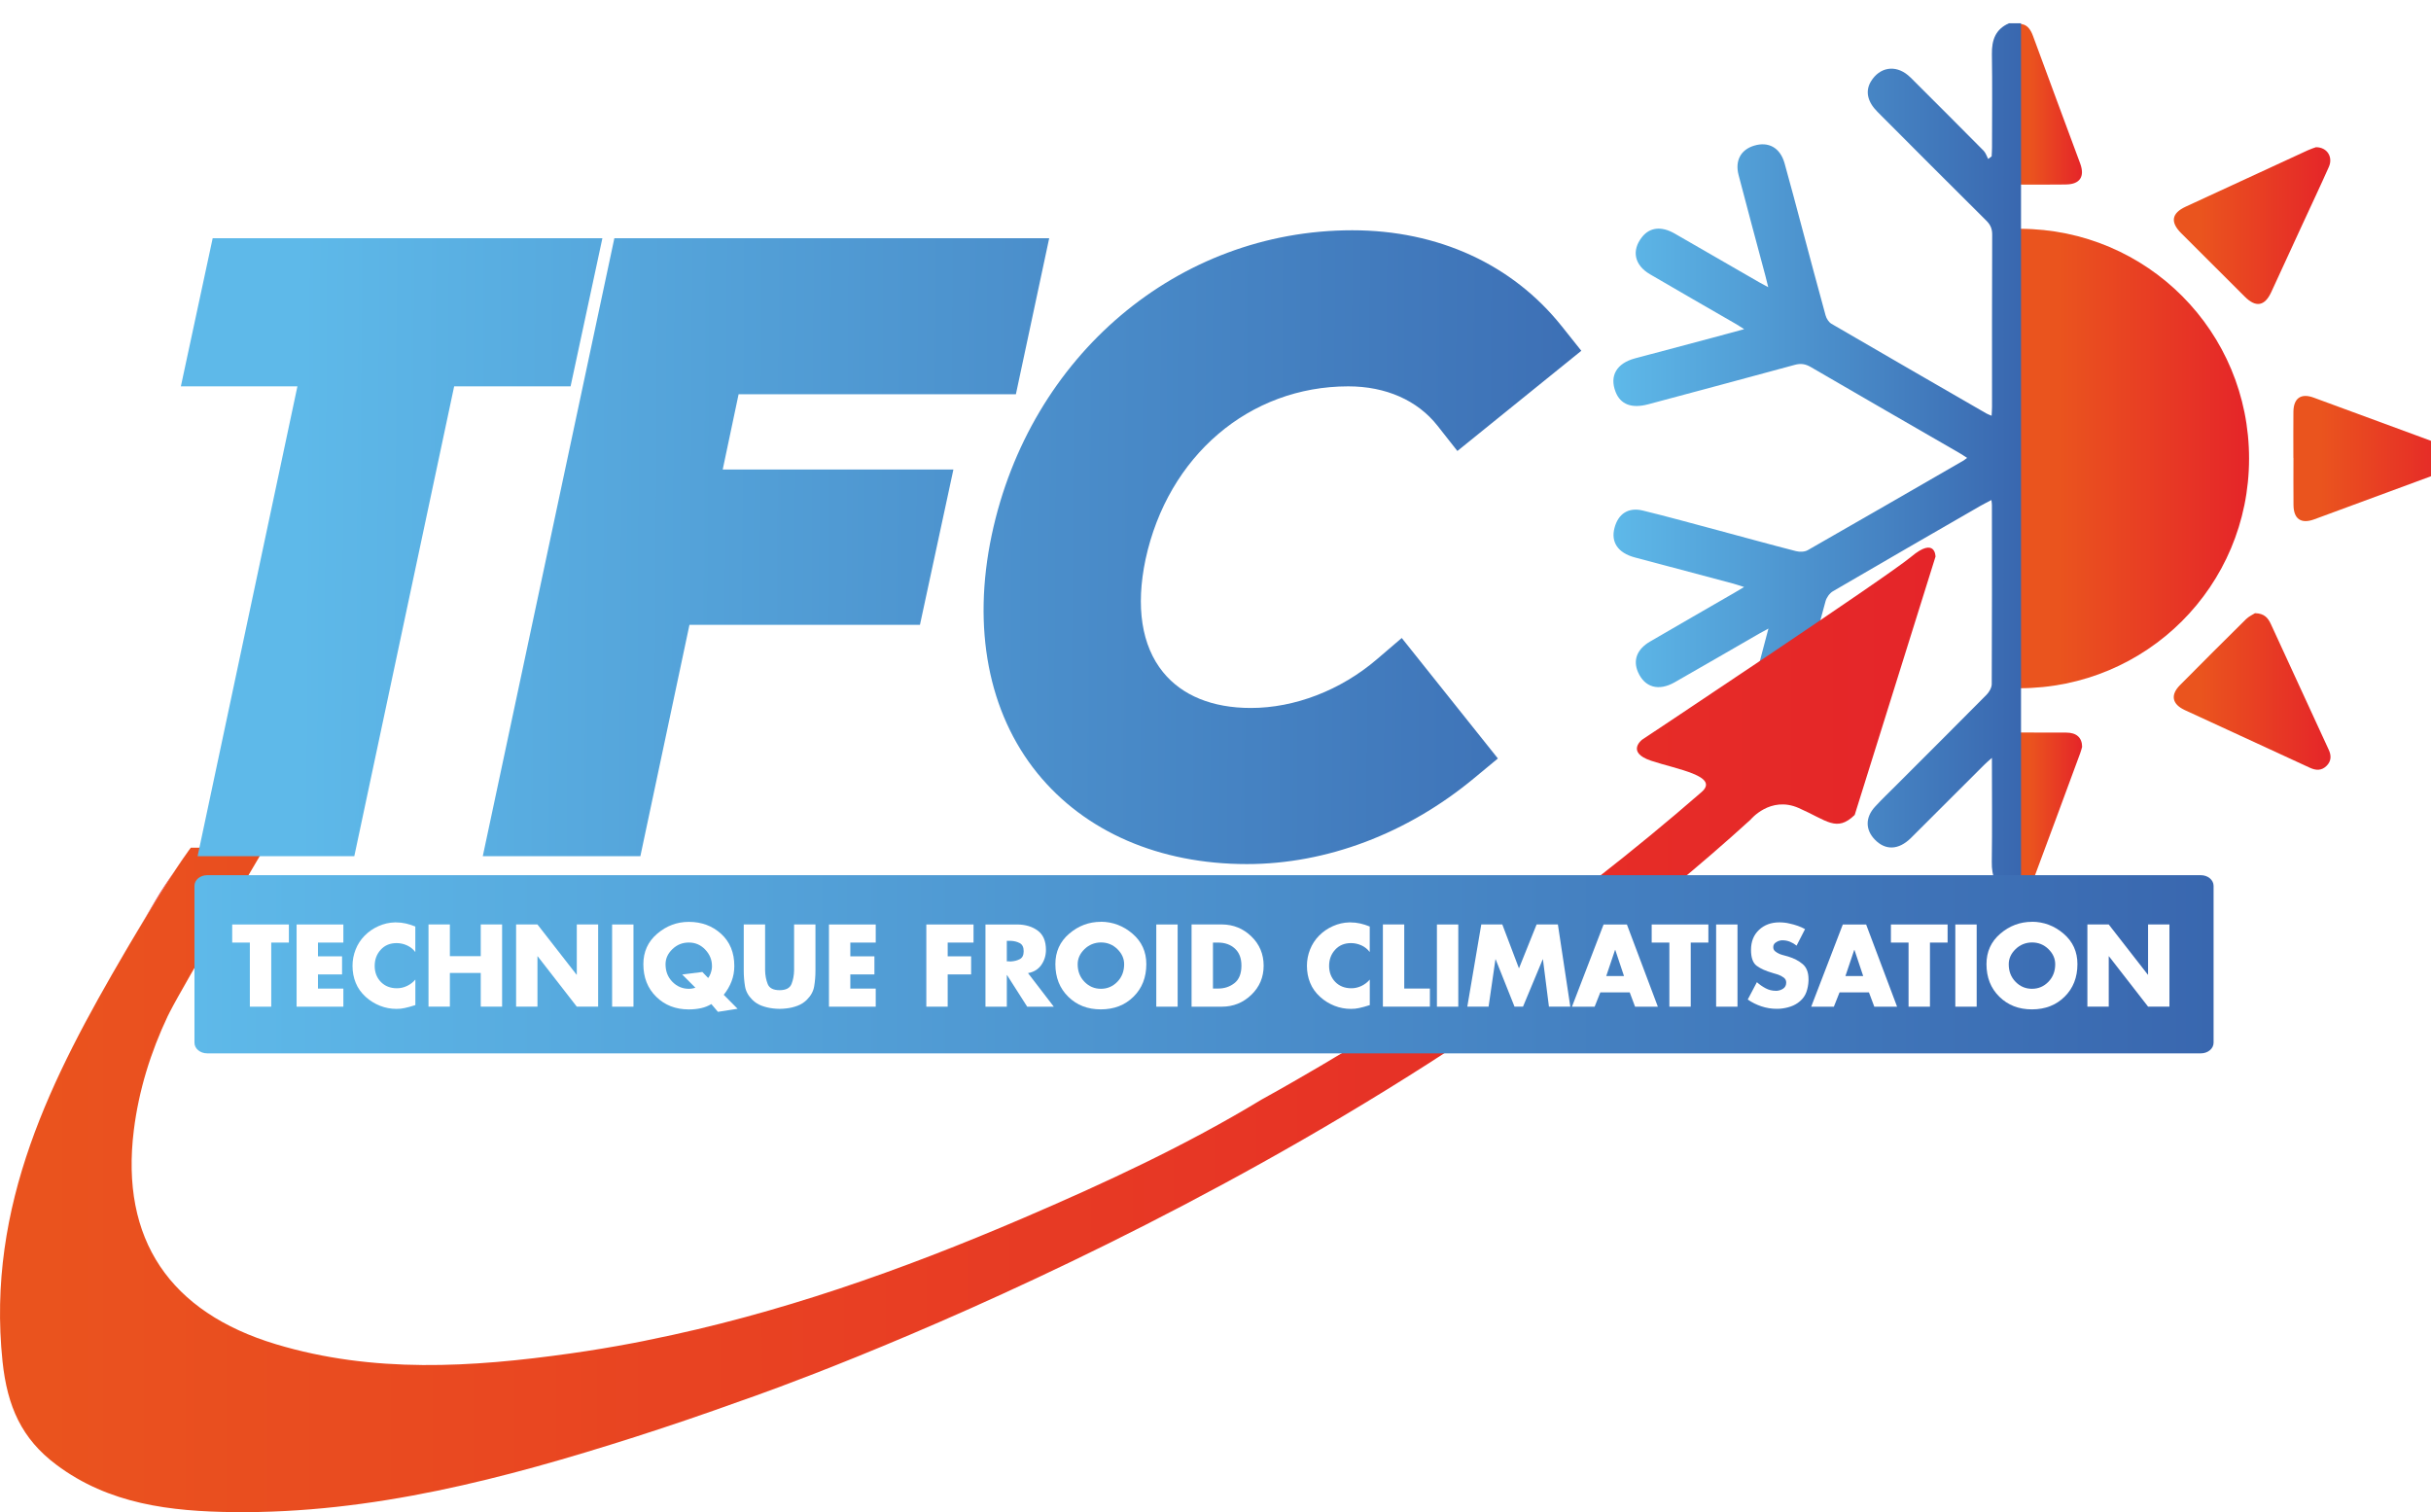 <?xml version="1.0" encoding="UTF-8"?> <svg xmlns="http://www.w3.org/2000/svg" xmlns:xlink="http://www.w3.org/1999/xlink" id="uuid-f8c6ab8b-1495-4b2a-89f5-24ea04642193" viewBox="0 0 595.28 370.31"><defs><style>.uuid-ee6f8b28-9eeb-45bb-8d71-4d83c02ea4e3{fill:#de1821;}.uuid-ee6f8b28-9eeb-45bb-8d71-4d83c02ea4e3,.uuid-4544f3aa-5bed-464a-af59-8bd9270bb611,.uuid-9c986701-a376-4122-b907-e7d90e04f909,.uuid-87f8722f-220d-46b7-97f7-0e940484f9b2,.uuid-7edaea6b-21a9-4e72-8114-a54a67b1be51,.uuid-d7878f0a-b3ce-44a2-9b34-008a9f16cc06,.uuid-4bd06cfb-bf71-4f3a-9ab1-882187a92d2c,.uuid-bd2062c2-fa6c-4dc3-9337-33469e1b6958,.uuid-ddb6269f-3b2a-4572-a4ee-5c9f06924c54{fill-rule:evenodd;}.uuid-4544f3aa-5bed-464a-af59-8bd9270bb611{fill:url(#uuid-971ad8de-b0ab-4f5a-b14b-32891881b87c);}.uuid-8f4d8533-392a-4ece-9640-5041502eda07{filter:url(#uuid-2fa8227e-cf06-40d0-83a7-35d884c926de);}.uuid-3a7c420b-6235-4980-8031-376c623351d7{fill:url(#uuid-55387a66-6c32-4af0-971c-d3870ef55012);}.uuid-9c9a62e5-7dc6-4066-ab33-9ec66696266a{fill:url(#uuid-594cf4b9-c9e3-4784-bbca-07b2fada2f8a);}.uuid-9c986701-a376-4122-b907-e7d90e04f909{fill:url(#uuid-2a1cad82-88d3-4cf9-9f7b-dbf38dda3b0e);}.uuid-d358c0c5-4845-46b8-bafc-cb926c2362de{fill:url(#uuid-beaf9f6f-e15a-4f1d-bbcf-f84186daa5a9);}.uuid-87f8722f-220d-46b7-97f7-0e940484f9b2{fill:url(#uuid-199a489d-30c9-4d5c-9214-ef119dac02ba);}.uuid-7edaea6b-21a9-4e72-8114-a54a67b1be51{fill:url(#uuid-15356408-5758-487a-91d8-e8f443829e12);filter:url(#uuid-ace55720-ce13-4a2e-b34c-96c4620009ea);}.uuid-1083131a-879f-47c5-af55-1e722c2429da{fill:#fff;}.uuid-d7878f0a-b3ce-44a2-9b34-008a9f16cc06{fill:url(#uuid-bad74609-38cf-4981-8c17-0b25fb5234bc);}.uuid-4bd06cfb-bf71-4f3a-9ab1-882187a92d2c{fill:url(#uuid-ecbdeec9-c20a-460a-8b86-a106a96cf8b1);}.uuid-3a2f028c-35a2-4ca1-b8d6-0953a832c010{fill:url(#uuid-ff0c7472-a4a8-4a42-a1f0-1f1b246f422e);}.uuid-bd2062c2-fa6c-4dc3-9337-33469e1b6958{fill:url(#uuid-06344ea8-bdd8-4b34-8a65-c87f41ab01f5);}.uuid-ddb6269f-3b2a-4572-a4ee-5c9f06924c54{fill:url(#uuid-1932f13a-a324-4575-8894-8f857fc0e838);}</style><filter id="uuid-2fa8227e-cf06-40d0-83a7-35d884c926de" x="488.8" y=".18" width="106.48" height="212.95"><feOffset dx="5.67" dy="5.67"></feOffset><feGaussianBlur result="uuid-20e2b626-40c8-46f9-8e76-e9ca165b12b8" stdDeviation="5.67"></feGaussianBlur><feFlood flood-color="#010101" flood-opacity=".25"></feFlood><feComposite in2="uuid-20e2b626-40c8-46f9-8e76-e9ca165b12b8" operator="in"></feComposite><feComposite in="SourceGraphic"></feComposite></filter><linearGradient id="uuid-ecbdeec9-c20a-460a-8b86-a106a96cf8b1" x1="488.8" y1="106.61" x2="545.06" y2="106.61" gradientUnits="userSpaceOnUse"><stop offset=".17" stop-color="#ea541e"></stop><stop offset="1" stop-color="#e52529"></stop></linearGradient><linearGradient id="uuid-bad74609-38cf-4981-8c17-0b25fb5234bc" x1="526.64" y1="163.66" x2="565.01" y2="163.66" xlink:href="#uuid-ecbdeec9-c20a-460a-8b86-a106a96cf8b1"></linearGradient><linearGradient id="uuid-199a489d-30c9-4d5c-9214-ef119dac02ba" x1="526.63" y1="49.57" x2="564.94" y2="49.57" xlink:href="#uuid-ecbdeec9-c20a-460a-8b86-a106a96cf8b1"></linearGradient><linearGradient id="uuid-971ad8de-b0ab-4f5a-b14b-32891881b87c" y1="193.42" x2="504.18" y2="193.42" xlink:href="#uuid-ecbdeec9-c20a-460a-8b86-a106a96cf8b1"></linearGradient><linearGradient id="uuid-2a1cad82-88d3-4cf9-9f7b-dbf38dda3b0e" x1="555.9" y1="106.61" x2="595.28" y2="106.61" xlink:href="#uuid-ecbdeec9-c20a-460a-8b86-a106a96cf8b1"></linearGradient><linearGradient id="uuid-06344ea8-bdd8-4b34-8a65-c87f41ab01f5" y1="19.86" x2="504.13" y2="19.86" xlink:href="#uuid-ecbdeec9-c20a-460a-8b86-a106a96cf8b1"></linearGradient><linearGradient id="uuid-15356408-5758-487a-91d8-e8f443829e12" x1="389.4" y1="106.47" x2="489.22" y2="106.47" gradientUnits="userSpaceOnUse"><stop offset="0" stop-color="#5eb9e9"></stop><stop offset="1" stop-color="#3967af"></stop></linearGradient><filter id="uuid-ace55720-ce13-4a2e-b34c-96c4620009ea" x="389.4" y="0" width="99.82" height="212.95"><feOffset dx="5.67" dy="5.67"></feOffset><feGaussianBlur result="uuid-5948f898-de3e-4045-a185-64e5150108e6" stdDeviation="5.67"></feGaussianBlur><feFlood flood-color="#010101" flood-opacity=".25"></feFlood><feComposite in2="uuid-5948f898-de3e-4045-a185-64e5150108e6" operator="in"></feComposite><feComposite in="SourceGraphic"></feComposite></filter><linearGradient id="uuid-1932f13a-a324-4575-8894-8f857fc0e838" x1="0" y1="252.21" x2="473.94" y2="252.21" gradientUnits="userSpaceOnUse"><stop offset="0" stop-color="#ea541e"></stop><stop offset="1" stop-color="#e52529"></stop></linearGradient><linearGradient id="uuid-ff0c7472-a4a8-4a42-a1f0-1f1b246f422e" x1="47.63" y1="236.14" x2="542.04" y2="236.14" xlink:href="#uuid-15356408-5758-487a-91d8-e8f443829e12"></linearGradient><linearGradient id="uuid-55387a66-6c32-4af0-971c-d3870ef55012" x1="73.3" y1="133.84" x2="422.19" y2="136.03" xlink:href="#uuid-15356408-5758-487a-91d8-e8f443829e12"></linearGradient><linearGradient id="uuid-594cf4b9-c9e3-4784-bbca-07b2fada2f8a" x1="73.3" y1="133.28" x2="422.2" y2="135.47" xlink:href="#uuid-15356408-5758-487a-91d8-e8f443829e12"></linearGradient><linearGradient id="uuid-beaf9f6f-e15a-4f1d-bbcf-f84186daa5a9" x1="73.3" y1="132.46" x2="422.2" y2="134.65" xlink:href="#uuid-15356408-5758-487a-91d8-e8f443829e12"></linearGradient></defs><g id="uuid-b5c82def-4c36-4f4b-b58d-39c84960336d"><g class="uuid-8f4d8533-392a-4ece-9640-5041502eda07"><path class="uuid-4bd06cfb-bf71-4f3a-9ab1-882187a92d2c" d="M545.06,106.67c-.03,31.19-25.07,56.18-56.27,56.2V50.36h.22c31.1.08,56.08,25.16,56.05,56.31Z"></path><path class="uuid-d7878f0a-b3ce-44a2-9b34-008a9f16cc06" d="M546.53,144.49c2.31.05,3.19,1.2,3.88,2.69,4.17,9.09,8.36,18.17,12.54,27.24.53,1.15,1.04,2.3,1.58,3.43.71,1.47.7,2.86-.52,4.05-1.21,1.19-2.59,1.12-4.06.44-6.78-3.15-13.58-6.27-20.38-9.4-3.43-1.58-6.87-3.14-10.29-4.74-3.08-1.44-3.52-3.7-1.14-6.09,5.37-5.42,10.76-10.81,16.19-16.17.71-.69,1.68-1.12,2.19-1.45Z"></path><path class="uuid-87f8722f-220d-46b7-97f7-0e940484f9b2" d="M561.46,30.38c2.73,0,4.21,2.41,3.14,4.82-2.1,4.73-4.32,9.4-6.48,14.1-2.55,5.53-5.08,11.05-7.63,16.57-1.59,3.44-3.76,3.82-6.46,1.13-5.21-5.18-10.41-10.36-15.6-15.57-2.71-2.72-2.34-4.88,1.09-6.48,9.96-4.61,19.92-9.21,29.89-13.8.75-.35,1.56-.6,2.06-.78Z"></path><path class="uuid-4544f3aa-5bed-464a-af59-8bd9270bb611" d="M504.18,177.22c-.09.31-.23.91-.45,1.5-3.87,10.49-7.73,20.98-11.65,31.46-.3.82-.78,1.69-1.43,2.24-.57.48-1.22.72-1.86.72v-39.43c3.84,0,7.69,0,11.53.02,2.47.01,3.85,1.22,3.86,3.5Z"></path><path class="uuid-9c986701-a376-4122-b907-e7d90e04f909" d="M555.91,106.46c0-3.77-.03-7.56.01-11.33.05-3.3,1.86-4.57,4.96-3.43,10.56,3.87,21.11,7.78,31.67,11.66,1.58.58,2.74,1.51,2.73,3.3-.02,1.79-1.23,2.66-2.81,3.24-10.49,3.85-20.97,7.75-31.46,11.61-3.21,1.18-5.04-.08-5.07-3.51-.04-3.84-.01-7.69-.01-11.54h-.02Z"></path><path class="uuid-bd2062c2-fa6c-4dc3-9337-33469e1b6958" d="M500.24,39.51c-3.81.06-7.62.02-11.44.02V.18c1.87,0,2.74,1.3,3.35,2.95,3.82,10.43,7.71,20.83,11.56,31.25,1.18,3.2-.08,5.08-3.46,5.12Z"></path></g><path class="uuid-7edaea6b-21a9-4e72-8114-a54a67b1be51" d="M489.22,0v212.93s-.04,0-.06.02h-2.91c-3.31-1.45-4.24-4.11-4.19-7.54.12-8.32.03-16.63.03-25.49-.83.74-1.38,1.18-1.86,1.68-5.99,5.96-11.95,11.96-17.95,17.92-3.05,3.02-6.3,3.11-8.91.36-2.28-2.41-2.3-5.38.1-8,1.73-1.89,3.6-3.65,5.41-5.47,7.3-7.31,14.62-14.59,21.88-21.93.66-.67,1.28-1.73,1.29-2.62.08-14.62.05-29.24.04-43.87,0-.32-.06-.65-.12-1.21-1.01.54-1.86.95-2.68,1.42-12.05,6.96-24.12,13.89-36.13,20.92-.82.48-1.57,1.54-1.82,2.48-3.27,11.87-6.43,23.77-9.62,35.67-.18.67-.34,1.34-.58,1.99-1.24,3.33-3.95,4.7-7.26,3.7-3.16-.95-4.74-3.6-3.87-6.99,1.73-6.76,3.59-13.5,5.39-20.26.62-2.33,1.23-4.66,1.97-7.46-1,.55-1.63.89-2.26,1.24-6.9,3.98-13.78,7.97-20.7,11.92-3.94,2.24-7.34,1.26-8.98-2.49-1.27-2.92-.26-5.61,2.94-7.48,6.88-4.01,13.78-7.97,20.68-11.96.64-.37,1.28-.76,2.36-1.4-1.2-.37-1.95-.65-2.72-.85-8.02-2.13-16.04-4.26-24.06-6.4-4.12-1.1-5.89-3.74-4.95-7.25.91-3.43,3.38-5.08,6.91-4.23,6.18,1.5,12.31,3.22,18.46,4.85,6.35,1.7,12.68,3.46,19.05,5.09.89.23,2.12.21,2.89-.23,12.69-7.24,25.33-14.56,37.99-21.86.29-.15.54-.38,1.04-.74-.78-.5-1.37-.9-2-1.26-12.11-6.99-24.23-13.97-36.32-21.01-1.3-.75-2.44-.91-3.89-.51-11.94,3.26-23.9,6.44-35.86,9.65-4.08,1.1-6.81.04-8.01-3.03-1.53-3.92.23-6.99,4.74-8.21,6.41-1.72,12.83-3.41,19.25-5.12,2.32-.61,4.64-1.26,7.5-2.03-1.02-.64-1.6-1.03-2.21-1.38-6.95-4.02-13.93-8-20.86-12.07-3.82-2.23-4.55-5.79-1.97-9.08,1.9-2.42,4.74-2.77,8.03-.88,6.91,3.96,13.8,7.95,20.69,11.93.59.33,1.2.65,2.21,1.2-.29-1.18-.48-2-.7-2.81-2.19-8.22-4.42-16.43-6.56-24.66-.92-3.55.56-6.21,3.81-7.19,3.53-1.07,6.36.5,7.44,4.28,1.45,5.13,2.78,10.28,4.17,15.43,1.95,7.28,3.87,14.57,5.88,21.84.21.78.77,1.68,1.44,2.07,12.62,7.36,25.29,14.65,37.94,21.96.34.2.72.32,1.28.56.04-.87.1-1.54.1-2.19,0-14.07-.02-28.14.04-42.21,0-1.44-.47-2.44-1.48-3.42-8.9-8.84-17.76-17.72-26.62-26.61-2.5-2.51-3.01-5.11-1.58-7.46,2.12-3.46,5.91-4.11,9.05-1.51.54.43,1.01.94,1.51,1.44,5.68,5.68,11.38,11.35,17.03,17.07.52.53.75,1.34,1.11,2.01.29-.22.57-.43.85-.64.03-.72.09-1.44.09-2.17,0-7.62.09-15.25-.03-22.87-.05-3.44.87-6.1,4.19-7.55h2.97Z"></path><path class="uuid-ddb6269f-3b2a-4572-a4ee-5c9f06924c54" d="M473.94,136.34l-19.78,63.23c-4.45,4.29-6.75,1.36-13.73-1.71-6.96-3.05-11.78,2.87-11.78,2.87-99.17,90.34-238.3,139.25-246.84,142.19-.14.04-.24.09-.32.11-.03.01-.04.01-.07.02-.01.02-.04.02-.04.02h0c-8.59,3.1-17.23,6.05-25.94,8.84-31.93,10.19-64.35,18.75-98.27,18.38-15.35-.17-30.5-1.92-43.4-11.62-8.45-6.33-11.98-14.21-13.15-25.26-4-38.38,12.07-69.66,30.06-100.4,0,0,.34-.59.94-1.6.12-.19.24-.41.38-.64.14-.23.28-.48.44-.74.3-.51.64-1.06.99-1.66,2.5-4.18,6.28-10.39,9.46-15.26.03-.05.07-.1.09-.14,1.04-1.49,2.07-2.98,3.08-4.48.1-.13.19-.25.27-.37.14-.19.27-.37.4-.54h18.09l-.21.36s-19.5,32.96-23.04,39.9c-.17.34-.32.61-.41.82-.02.05-.06.11-.08.15-4.18,8.84-7.09,18.15-8.31,27.95-3.33,26.74,8.81,44.61,34.84,52.43,23.83,7.16,47.93,5.65,72.05,2.25,5.19-.73,10.34-1.59,15.46-2.56,0,0,.81-.15,2.39-.47.45-.09.88-.18,1.33-.28,31.65-6.35,62-17.1,91.7-29.84,19.99-8.58,39.75-17.73,58.39-29.03,2.8-1.54,5.63-3.14,8.47-4.78,31.81-18.26,65.74-41.36,99.22-70.48,4.61-3.95-6.02-5.61-12.29-7.7-6.27-2.09-2.22-5.17-2.22-5.17,0,0,59.87-39.76,65.88-44.79,6-5.04,5.96,0,5.96,0Z"></path><path class="uuid-3a2f028c-35a2-4ca1-b8d6-0953a832c010" d="M542.04,255.35c0,1.44-1.39,2.6-3.11,2.6H50.73c-1.72,0-3.11-1.17-3.11-2.6v-38.43c0-1.44,1.39-2.6,3.11-2.6h488.2c1.72,0,3.11,1.17,3.11,2.6v38.43Z"></path><path class="uuid-1083131a-879f-47c5-af55-1e722c2429da" d="M66.41,246.52h-5.23v-15.7h-4.32v-4.43h13.88v4.43h-4.32v15.7Z"></path><path class="uuid-1083131a-879f-47c5-af55-1e722c2429da" d="M77.86,230.82v3.37h5.9v4.43h-5.9v3.47h6.22v4.43h-11.45v-20.13h11.45v4.43h-6.22Z"></path><path class="uuid-1083131a-879f-47c5-af55-1e722c2429da" d="M101.7,226.87v6.27c-.53-.71-1.21-1.25-2.03-1.63-.82-.37-1.67-.56-2.56-.56-1.6,0-2.9.54-3.88,1.62-.99,1.08-1.48,2.4-1.48,3.96s.5,2.89,1.51,3.93c1.01,1.03,2.32,1.55,3.94,1.55.86,0,1.68-.19,2.48-.57.8-.38,1.48-.91,2.03-1.56v6.25c-.48.16-.93.3-1.36.41-.43.11-.84.22-1.25.31-.32.07-.65.12-.97.16-.33.03-.67.05-1.03.05-1.41,0-2.75-.25-4.04-.76-1.29-.51-2.46-1.23-3.51-2.18-1.1-1-1.92-2.14-2.44-3.43-.53-1.29-.79-2.68-.79-4.18,0-1.37.25-2.69.76-3.98s1.24-2.41,2.2-3.39c.96-.98,2.09-1.76,3.39-2.34,1.3-.58,2.64-.89,4.03-.92h.24c.84,0,1.65.09,2.44.27.79.18,1.57.43,2.34.75v-.03Z"></path><path class="uuid-1083131a-879f-47c5-af55-1e722c2429da" d="M117.72,234.15v-7.77h5.23v20.13h-5.23v-8.25h-7.56v8.25h-5.23v-20.13h5.23v7.77h7.56Z"></path><path class="uuid-1083131a-879f-47c5-af55-1e722c2429da" d="M126.37,226.38h5.23l9.59,12.31h.05v-12.31h5.23v20.13h-5.23l-9.58-12.33h-.05v12.33h-5.23v-20.13Z"></path><path class="uuid-1083131a-879f-47c5-af55-1e722c2429da" d="M155.12,246.52h-5.23v-20.13h5.23v20.13Z"></path><path class="uuid-1083131a-879f-47c5-af55-1e722c2429da" d="M175.79,247.77l-1.6-1.89c-.77.46-1.61.8-2.52,1-.92.2-1.92.31-3,.31-3.22,0-5.88-1.03-7.98-3.1-2.1-2.06-3.15-4.72-3.15-7.98,0-3.04,1.13-5.53,3.39-7.46,2.26-1.93,4.84-2.9,7.74-2.9,3.13,0,5.77.98,7.92,2.94,2.14,1.96,3.22,4.57,3.22,7.85,0,1.34-.22,2.59-.67,3.75-.44,1.17-1.09,2.28-1.92,3.32l3.39,3.42-4.81.75ZM173.41,239.5c.23-.3.42-.64.56-1.02.14-.37.25-.76.32-1.15.02-.12.03-.25.04-.39,0-.13.01-.26.01-.39,0-1.51-.55-2.85-1.64-4-1.1-1.16-2.43-1.74-4.02-1.74s-2.91.54-4.03,1.62c-1.12,1.08-1.68,2.31-1.68,3.7,0,1.73.56,3.16,1.68,4.3,1.12,1.14,2.47,1.71,4.03,1.71.27,0,.53-.02.8-.07.27-.04.53-.11.8-.2l-3.23-3.23,4.94-.62,1.41,1.47Z"></path><path class="uuid-1083131a-879f-47c5-af55-1e722c2429da" d="M199.68,226.38v11.32c0,1.32-.1,2.59-.31,3.82-.2,1.23-.81,2.33-1.8,3.31-.64.64-1.4,1.13-2.28,1.46-.88.33-1.78.55-2.71.65-.28.04-.57.06-.85.08-.29.02-.56.03-.83.03s-.54,0-.83-.03c-.29-.02-.57-.04-.85-.08-.93-.11-1.83-.33-2.71-.65-.88-.33-1.64-.82-2.28-1.46-1-.98-1.6-2.08-1.8-3.31-.2-1.23-.31-2.49-.31-3.79v-11.35h5.23v11.24c.02,1.21.23,2.32.63,3.34.4,1.02,1.38,1.52,2.92,1.52s2.52-.51,2.92-1.52c.4-1.01.61-2.13.63-3.34v-11.24h5.23Z"></path><path class="uuid-1083131a-879f-47c5-af55-1e722c2429da" d="M208.22,230.82v3.37h5.9v4.43h-5.9v3.47h6.22v4.43h-11.45v-20.13h11.45v4.43h-6.22Z"></path><path class="uuid-1083131a-879f-47c5-af55-1e722c2429da" d="M232.06,230.82v3.37h5.74v4.43h-5.74v7.9h-5.23v-20.13h11.56v4.43h-6.33Z"></path><path class="uuid-1083131a-879f-47c5-af55-1e722c2429da" d="M251.71,238.27l6.33,8.25h-6.51l-4.94-7.74h-.05v7.74h-5.23v-20.13h7.82c1.99.02,3.66.52,4.99,1.51,1.34.99,2,2.56,2,4.71,0,1.39-.38,2.62-1.14,3.7-.76,1.08-1.85,1.74-3.27,1.99v-.03ZM246.53,235.41h.51c.09.02.18.03.27.03h.24c.78-.04,1.5-.22,2.15-.55s.97-.98.97-1.96-.33-1.65-.97-1.98c-.65-.34-1.37-.52-2.15-.55h-1.01v5.02Z"></path><path class="uuid-1083131a-879f-47c5-af55-1e722c2429da" d="M269.57,225.72c2.9.02,5.48.99,7.74,2.92,2.26,1.93,3.39,4.42,3.39,7.46,0,3.26-1.05,5.92-3.14,7.98-2.09,2.07-4.76,3.1-8,3.1s-5.88-1.03-7.98-3.1c-2.1-2.06-3.15-4.72-3.15-7.98,0-3.04,1.13-5.53,3.39-7.46,2.26-1.93,4.84-2.9,7.74-2.9v-.03ZM265.56,232.43c-1.11,1.08-1.67,2.31-1.67,3.7,0,1.73.56,3.16,1.67,4.3,1.11,1.14,2.45,1.71,4.02,1.71s2.91-.57,4.02-1.71c1.11-1.14,1.67-2.58,1.67-4.31,0-1.39-.56-2.63-1.67-3.71-1.11-1.08-2.45-1.62-4.02-1.62-1.57.02-2.91.57-4.02,1.64Z"></path><path class="uuid-1083131a-879f-47c5-af55-1e722c2429da" d="M288.37,246.52h-5.23v-20.13h5.23v20.13Z"></path><path class="uuid-1083131a-879f-47c5-af55-1e722c2429da" d="M291.79,226.38h7.42c2.81.02,5.22,1,7.22,2.94,2,1.94,3,4.33,3,7.16s-1.01,5.21-3.02,7.14c-2.01,1.93-4.41,2.9-7.21,2.9h-7.42v-20.13ZM297.02,242.08h1.18c1.57.02,2.92-.42,4.07-1.32,1.15-.9,1.72-2.33,1.72-4.3,0-1.8-.53-3.19-1.6-4.17-1.07-.98-2.45-1.47-4.14-1.47h-1.23v11.27Z"></path><path class="uuid-1083131a-879f-47c5-af55-1e722c2429da" d="M335.41,226.87v6.27c-.53-.71-1.21-1.25-2.03-1.63-.82-.37-1.67-.56-2.56-.56-1.6,0-2.9.54-3.88,1.62-.99,1.08-1.48,2.4-1.48,3.96s.5,2.89,1.51,3.93c1.01,1.03,2.32,1.55,3.94,1.55.86,0,1.68-.19,2.48-.57.8-.38,1.48-.91,2.03-1.56v6.25c-.48.16-.93.3-1.36.41-.43.11-.84.22-1.25.31-.32.07-.65.12-.97.16-.33.03-.67.05-1.03.05-1.41,0-2.75-.25-4.04-.76-1.29-.51-2.46-1.23-3.51-2.18-1.1-1-1.92-2.14-2.44-3.43-.53-1.29-.79-2.68-.79-4.18,0-1.37.25-2.69.76-3.98s1.24-2.41,2.2-3.39c.96-.98,2.09-1.76,3.39-2.34,1.3-.58,2.64-.89,4.03-.92h.24c.84,0,1.65.09,2.44.27.79.18,1.57.43,2.34.75v-.03Z"></path><path class="uuid-1083131a-879f-47c5-af55-1e722c2429da" d="M343.87,242.08h6.27v4.43h-11.51v-20.13h5.23v15.7Z"></path><path class="uuid-1083131a-879f-47c5-af55-1e722c2429da" d="M357.09,246.52h-5.23v-20.13h5.23v20.13Z"></path><path class="uuid-1083131a-879f-47c5-af55-1e722c2429da" d="M362.72,226.38h5.15l4.08,10.76,4.32-10.76h5.21l3.04,20.13h-5.23l-1.47-11.59h-.05l-4.83,11.59h-2.08l-4.62-11.59h-.05l-1.68,11.59h-5.21l3.42-20.13Z"></path><path class="uuid-1083131a-879f-47c5-af55-1e722c2429da" d="M391.87,243.02l-1.39,3.5h-5.55l7.74-20.13h5.71l7.58,20.13h-5.58l-1.31-3.5h-7.21ZM395.53,232.61h-.05l-2.16,6.41h4.35l-2.14-6.41Z"></path><path class="uuid-1083131a-879f-47c5-af55-1e722c2429da" d="M414.01,246.52h-5.23v-15.7h-4.33v-4.43h13.88v4.43h-4.32v15.7Z"></path><path class="uuid-1083131a-879f-47c5-af55-1e722c2429da" d="M425.46,246.52h-5.23v-20.13h5.23v20.13Z"></path><path class="uuid-1083131a-879f-47c5-af55-1e722c2429da" d="M442.01,227.51l-2.08,4.06c-.48-.39-1.02-.71-1.61-.95-.6-.24-1.22-.36-1.86-.36-.09,0-.19,0-.29.01-.11,0-.21.03-.32.07-.41.09-.78.27-1.12.53-.34.27-.51.62-.51,1.07s.16.77.48,1.03c.32.26.67.47,1.04.63.14.06.28.11.41.15.13.05.26.09.39.12l1.34.37c1.41.43,2.58,1.04,3.54,1.85.95.81,1.43,2.04,1.43,3.67v.43c-.04.92-.2,1.83-.51,2.71-.3.88-.83,1.64-1.58,2.28-.68.59-1.44,1.02-2.3,1.31-.86.29-1.73.46-2.62.53-.14,0-.28,0-.41.01-.13,0-.26.01-.39.01-1.26,0-2.5-.2-3.71-.6-1.21-.4-2.33-.96-3.36-1.67l2.24-4.25c.66.59,1.37,1.09,2.15,1.5.77.41,1.61.61,2.5.61h.21c.59-.04,1.12-.22,1.6-.55.48-.33.72-.82.72-1.48,0-.5-.2-.9-.6-1.2-.4-.3-.85-.54-1.35-.72-.21-.07-.43-.14-.64-.2-.21-.06-.41-.12-.59-.17-.04-.02-.08-.03-.12-.04-.04,0-.09-.02-.12-.04-1.58-.45-2.85-1.02-3.79-1.71-.94-.69-1.41-1.99-1.41-3.9,0-2.05.65-3.68,1.96-4.91,1.31-1.23,2.97-1.84,4.98-1.84.41,0,.83.02,1.26.07.43.04.85.12,1.28.23.68.14,1.34.33,1.99.56.65.23,1.24.5,1.77.8v-.03Z"></path><path class="uuid-1083131a-879f-47c5-af55-1e722c2429da" d="M450.45,243.02l-1.39,3.5h-5.55l7.74-20.13h5.71l7.58,20.13h-5.58l-1.31-3.5h-7.21ZM454.1,232.61h-.05l-2.16,6.41h4.35l-2.14-6.41Z"></path><path class="uuid-1083131a-879f-47c5-af55-1e722c2429da" d="M472.58,246.52h-5.23v-15.7h-4.32v-4.43h13.88v4.43h-4.32v15.7Z"></path><path class="uuid-1083131a-879f-47c5-af55-1e722c2429da" d="M484.03,246.52h-5.23v-20.13h5.23v20.13Z"></path><path class="uuid-1083131a-879f-47c5-af55-1e722c2429da" d="M497.57,225.72c2.9.02,5.48.99,7.74,2.92,2.26,1.93,3.39,4.42,3.39,7.46,0,3.26-1.05,5.92-3.14,7.98-2.09,2.07-4.76,3.1-8,3.1s-5.88-1.03-7.98-3.1c-2.1-2.06-3.15-4.72-3.15-7.98,0-3.04,1.13-5.53,3.39-7.46,2.26-1.93,4.84-2.9,7.74-2.9v-.03ZM493.55,232.43c-1.11,1.08-1.67,2.31-1.67,3.7,0,1.73.55,3.16,1.67,4.3,1.11,1.14,2.45,1.71,4.02,1.71s2.91-.57,4.02-1.71c1.11-1.14,1.67-2.58,1.67-4.31,0-1.39-.56-2.63-1.67-3.71-1.11-1.08-2.45-1.62-4.02-1.62-1.57.02-2.91.57-4.02,1.64Z"></path><path class="uuid-1083131a-879f-47c5-af55-1e722c2429da" d="M511.13,226.38h5.23l9.59,12.31h.05v-12.31h5.23v20.13h-5.23l-9.58-12.33h-.05v12.33h-5.23v-20.13Z"></path><path class="uuid-ee6f8b28-9eeb-45bb-8d71-4d83c02ea4e3" d="M374.42,106.65h-.01c-.02-.05-.05-.11-.06-.17,0,.05.03.12.07.17Z"></path><path class="uuid-ee6f8b28-9eeb-45bb-8d71-4d83c02ea4e3" d="M42.89,213.11c-3.19,4.86-6.97,11.08-9.46,15.26,1.53-2.61,3.08-5.21,4.62-7.83,1.5-2.54,3.15-5,4.84-7.42Z"></path><path class="uuid-ee6f8b28-9eeb-45bb-8d71-4d83c02ea4e3" d="M46.33,208.13c-.09.12-.18.23-.27.37.09-.12.16-.26.25-.37t.02,0Z"></path><path class="uuid-ee6f8b28-9eeb-45bb-8d71-4d83c02ea4e3" d="M46.06,208.49c-1.01,1.5-2.04,2.99-3.08,4.48,1.13-1.72,2.19-3.27,3.08-4.48Z"></path><polygon class="uuid-3a7c420b-6235-4980-8031-376c623351d7" points="147.51 58.33 139.72 94.61 111.21 94.61 86.76 209.66 48.39 209.66 72.83 94.61 44.29 94.61 52.08 58.33 147.51 58.33"></polygon><polygon class="uuid-9c9a62e5-7dc6-4066-ab33-9ec66696266a" points="180.86 96.55 176.97 114.98 233.46 114.98 225.27 153.01 168.83 153.01 156.81 209.66 118.22 209.66 150.44 58.33 256.92 58.33 248.76 96.55 180.86 96.55"></polygon><path class="uuid-d358c0c5-4845-46b8-bafc-cb926c2362de" d="M343.25,156.24l23.54,29.5-5.87,4.86c-16.33,13.54-36.07,21-55.59,21-21.44,0-39.67-7.91-51.32-22.27-12-14.81-15.98-35.51-11.17-58.3,9.3-43.95,45.6-74.64,88.3-74.64,20.99,0,39.21,8.34,51.28,23.49l4.8,6.02-30.35,24.54-4.87-6.19c-4.89-6.21-12.64-9.64-21.84-9.64-24.23,0-44.18,17.03-49.65,42.37-2.44,11.59-.97,21.14,4.28,27.61,4.66,5.75,12.09,8.78,21.5,8.78,10.77,0,22.01-4.34,30.84-11.9l6.11-5.23Z"></path></g></svg> 